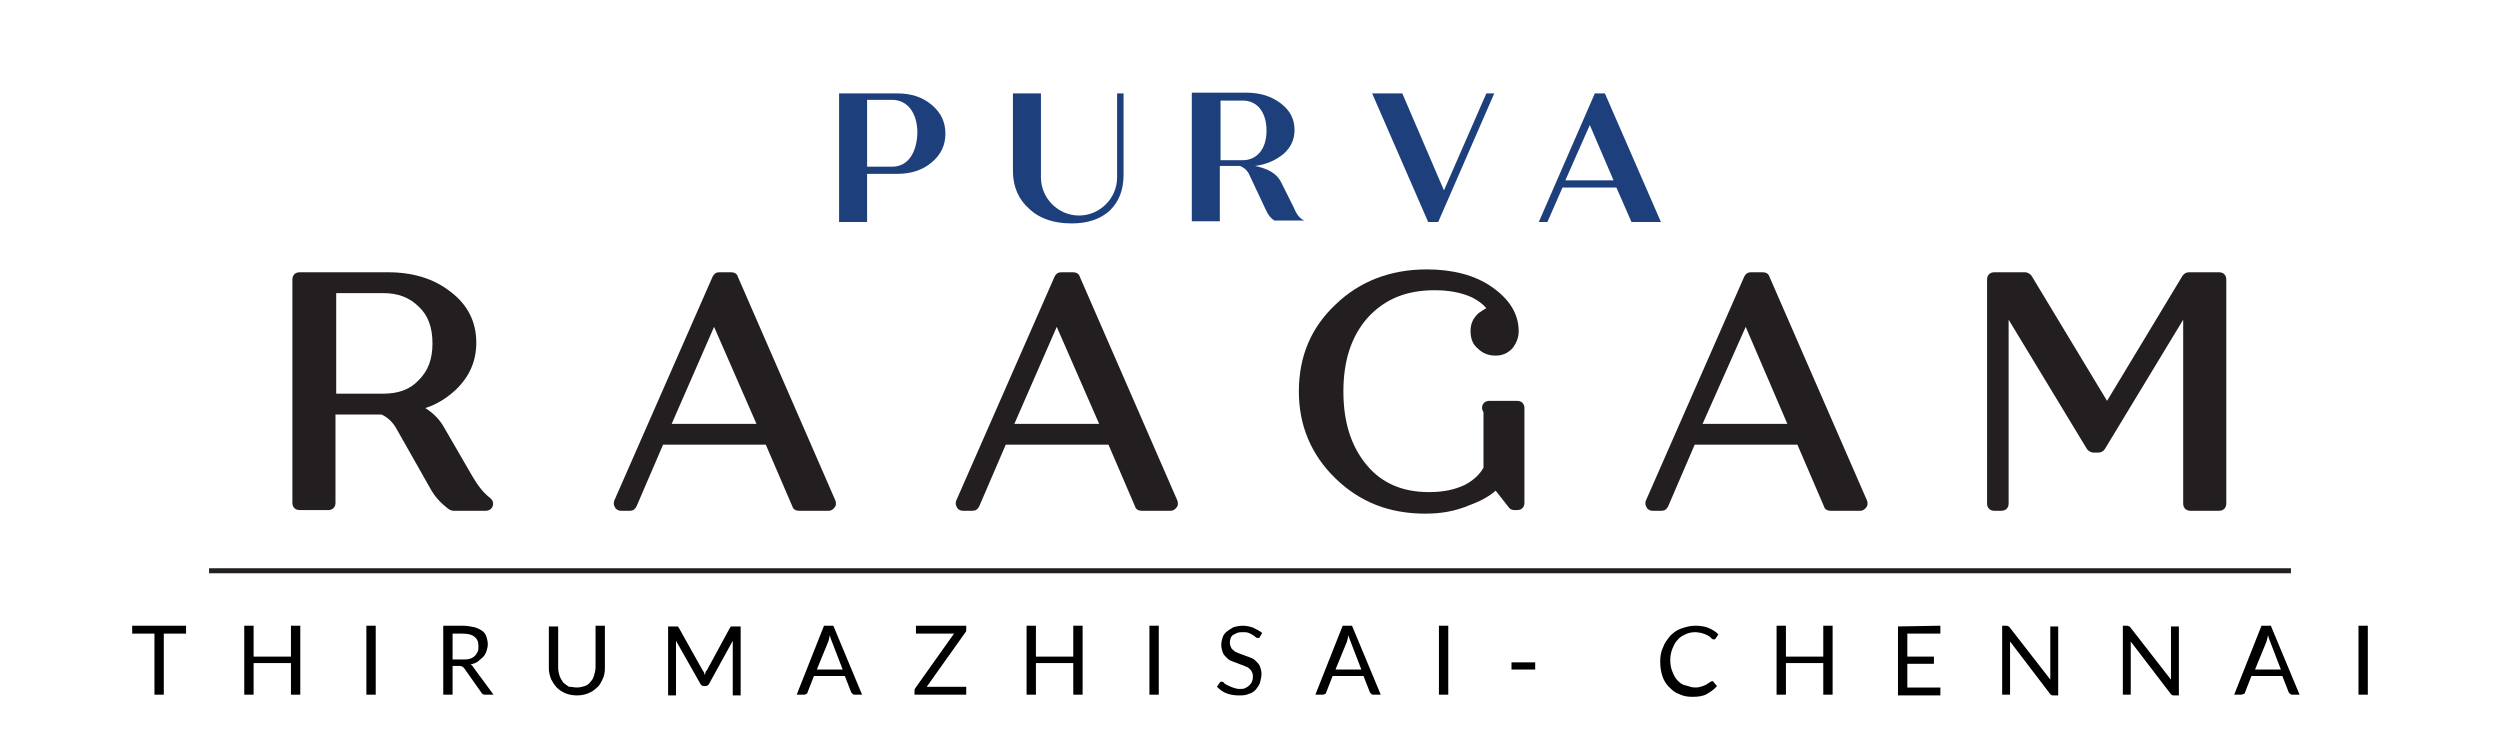 <?xml version="1.0" encoding="utf-8"?>
<!-- Generator: Adobe Illustrator 23.0.1, SVG Export Plug-In . SVG Version: 6.00 Build 0)  -->
<svg version="1.1" id="Layer_1" xmlns="http://www.w3.org/2000/svg" xmlns:xlink="http://www.w3.org/1999/xlink" x="0px" y="0px"
	 viewBox="0 0 348 104" style="enable-background:new 0 0 348 104;" xml:space="preserve">
<style type="text/css">
	.st0{fill:#1D407D;}
	.st1{fill:#231F20;}
</style>
<g>
	<polygon class="st0" points="206.9,13 201,26.5 195.2,13 191,13 198.8,30.9 200.2,30.9 208,13 	"/>
	<g>
		<path class="st0" d="M223.4,13H222l-7.8,17.9h1.2l2.1-4.8h7.5l2.1,4.8h4.1L223.4,13z M217.9,25.1l3.4-7.7l3.3,7.7
			C224.6,25.1,217.9,25.1,217.9,25.1z"/>
	</g>
	<g>
		<path class="st0" d="M129.7,14.6c-1.3-1.1-2.9-1.6-4.8-1.6h-8.1v17.9h3.9v-6.7h4.2c1.9,0,3.5-0.5,4.8-1.6s1.9-2.4,1.9-4
			C131.6,17,131,15.7,129.7,14.6z M124.2,23.2h-3.5v-9.3h3.5c2.1,0,3.5,1.8,3.5,4.6C127.6,21.4,126.3,23.2,124.2,23.2z"/>
	</g>
	<g>
		<path class="st0" d="M180.1,28.9l-1.7-3.4c-0.6-1.3-1.8-2-3.7-2.4c1.6-0.2,2.9-0.8,4-1.7c1-0.9,1.5-2,1.5-3.3
			c0-1.5-0.6-2.7-1.9-3.7c-1.3-1-2.9-1.5-4.8-1.5h-7.6v17.9h3.9v-7.7h2.8c0.5,0.2,0.9,0.5,1.2,1l2.4,5.1c0.3,0.7,0.7,1.2,1.2,1.5
			h4.2C181,30.5,180.5,29.9,180.1,28.9z M173,22.3h-3.1V14h3.1c2,0,3.3,1.6,3.3,4.2S174.9,22.3,173,22.3z"/>
	</g>
	<path class="st0" d="M155.5,24.7c0,2.9-2.4,5.3-5.3,5.3c-2.9,0-5.3-2.4-5.3-5.3V13H141v10.8c0,2.2,0.8,4,2.3,5.3
		c1.5,1.4,3.5,2,5.9,2c2.2,0,4-0.6,5.3-1.8c1.3-1.3,1.9-2.9,1.9-5V13h-0.9V24.7z"/>
</g>
<g>
	<path class="st1" d="M63.1,71.1c-0.2,0-0.4-0.1-0.6-0.2c-1.2-0.9-2-1.8-2.6-2.9l-4.7-8.3c-0.5-0.9-1.2-1.6-2.1-2h-6.4V70
		c0,0.6-0.4,1-1,1h-4c-0.6,0-1-0.4-1-1V38.9c0-0.6,0.4-1,1-1H54c3.5,0,6.4,0.9,8.7,2.7c2.4,1.8,3.6,4.2,3.6,7.1
		c0,2.5-0.9,4.7-2.9,6.6c-1.2,1.1-2.6,2-4.2,2.5c1.1,0.7,1.9,1.5,2.5,2.5l4,6.9c0.8,1.4,1.6,2.4,2.5,3.1c0.4,0.3,0.5,0.7,0.4,1.1
		c-0.1,0.4-0.5,0.7-1,0.7H63.1z M53.3,54.8c2.2,0,3.8-0.6,5-1.9c1.3-1.3,1.9-2.9,1.9-5.1c0-2.2-0.6-3.9-1.9-5.1
		c-1.3-1.3-2.9-1.9-5-1.9h-6.5v14H53.3z"/>
	<path class="st1" d="M64.8,66.7c0.8,1.5,1.7,2.6,2.8,3.4h-4.5c-0.9-0.7-1.7-1.5-2.3-2.6l-4.7-8.3c-0.7-1.2-1.6-2-2.7-2.5h-7.6V70
		h-4V38.9H54c3.2,0,5.9,0.8,8.1,2.5s3.2,3.8,3.2,6.3c0,2.3-0.9,4.2-2.6,5.9c-1.7,1.6-4,2.6-6.7,2.9c2.3,0.7,3.9,1.8,4.8,3.3
		L64.8,66.7z M45.8,39.8v16h7.5c2.4,0,4.3-0.7,5.7-2.2c1.5-1.5,2.2-3.4,2.2-5.8S60.5,43.4,59,42c-1.5-1.5-3.4-2.2-5.7-2.2H45.8z"/>
	<path class="st1" d="M111.2,71.1c-0.4,0-0.8-0.2-0.9-0.6l-3.7-8.6H92.3l-3.7,8.6c-0.2,0.4-0.5,0.6-0.9,0.6h-1.3
		c-0.3,0-0.7-0.2-0.8-0.5c-0.2-0.3-0.2-0.6-0.1-0.9l13.7-31.2c0.2-0.4,0.5-0.6,0.9-0.6h1.7c0.4,0,0.8,0.2,0.9,0.6l13.6,31.2
		c0.1,0.3,0.1,0.7-0.1,0.9c-0.2,0.3-0.5,0.5-0.8,0.5H111.2z M105.3,59l-5.9-13.5L93.5,59H105.3z"/>
	<path class="st1" d="M111.2,70.1l-4-9.2H91.6l-4,9.2h-1.3L100,38.9h1.7l13.6,31.2C115.3,70.1,111.2,70.1,111.2,70.1z M92,60h14.8
		l-7.4-17L92,60z"/>
	<path class="st1" d="M158.9,71.1c-0.4,0-0.8-0.2-0.9-0.6l-3.7-8.6H140l-3.7,8.6c-0.2,0.4-0.5,0.6-0.9,0.6H134
		c-0.3,0-0.7-0.2-0.8-0.5c-0.2-0.3-0.2-0.6-0.1-0.9l13.7-31.2c0.2-0.4,0.5-0.6,0.9-0.6h1.7c0.4,0,0.8,0.2,0.9,0.6l13.6,31.2
		c0.1,0.3,0.1,0.7-0.1,0.9c-0.2,0.3-0.5,0.5-0.8,0.5H158.9z M153,59l-5.9-13.5L141.2,59H153z"/>
	<path class="st1" d="M158.9,70.1l-4-9.2h-15.6l-4,9.2H134l13.7-31.2h1.7L163,70.1H158.9z M139.7,60h14.8l-7.4-17L139.7,60z"/>
	<path class="st1" d="M198.4,71.5c-5,0-9.1-1.6-12.5-4.9c-3.4-3.3-5.1-7.4-5.1-12.1c0-4.9,1.7-8.9,5.1-12.1
		c3.3-3.2,7.6-4.9,12.7-4.9c3.6,0,6.7,0.8,9,2.4c2.5,1.7,3.8,3.8,3.8,6.2c0,0.9-0.3,1.6-0.8,2.3c-0.6,0.7-1.4,1.1-2.4,1.1
		c-1,0-1.8-0.3-2.5-1c-0.5-0.4-1-1.1-1-2.4c0-1,0.3-1.7,1-2.4c0,0,0.1-0.1,0.1-0.1c0.3-0.2,0.7-0.5,1.1-0.7c-0.5-0.6-1.2-1.1-2-1.5
		c-1.5-0.7-3.3-1-5.2-1c-3.9,0-6.9,1.2-9.3,3.8c-2.3,2.6-3.4,6-3.4,10.3c0,4.3,1.1,7.7,3.3,10.3c2.1,2.5,5,3.7,8.6,3.7
		c1.9,0,3.5-0.3,5-1c1.3-0.7,2.1-1.5,2.6-2.4v-7.7c-0.1-0.2-0.2-0.4-0.2-0.6c0-0.6,0.4-1,1-1h3.9c0.6,0,1,0.4,1,1v13.2
		c0,0.6-0.4,1-1,1h-0.4c-0.3,0-0.6-0.1-0.8-0.4l-1.8-2.3c-0.9,0.8-2.2,1.5-3.6,2C202.5,71.2,200.5,71.5,198.4,71.5z"/>
	<path class="st1" d="M207.3,56.9h3.9v13.2h-0.4l-2.5-3.2c-0.9,1.1-2.3,2-4,2.6c-1.8,0.6-3.7,1-5.9,1c-4.7,0-8.6-1.5-11.8-4.6
		s-4.8-6.9-4.8-11.4c0-4.6,1.6-8.4,4.8-11.4c3.2-3.1,7.2-4.6,12-4.6c3.3,0,6.2,0.7,8.4,2.2c2.3,1.5,3.4,3.3,3.4,5.4
		c0,0.7-0.2,1.2-0.6,1.7c-0.4,0.5-1,0.7-1.6,0.7c-0.7,0-1.3-0.2-1.8-0.7c-0.5-0.4-0.7-1-0.7-1.7s0.2-1.2,0.7-1.7
		c0.5-0.4,1-0.7,1.8-0.7c0.1,0,0.3,0,0.3,0c-0.6-1.3-1.7-2.4-3.2-3.1c-1.6-0.7-3.5-1.1-5.6-1.1c-4.2,0-7.5,1.4-10,4.1
		c-2.4,2.7-3.7,6.4-3.7,11c0,4.5,1.2,8.2,3.5,10.9s5.5,4.1,9.4,4.1c2.1,0,3.9-0.4,5.4-1.1c1.5-0.8,2.6-1.8,3.2-3.1v-8.5H207.3z"/>
	<path class="st1" d="M254.8,71.1c-0.4,0-0.8-0.2-0.9-0.6l-3.7-8.6h-14.3l-3.7,8.6c-0.2,0.4-0.5,0.6-0.9,0.6h-1.3
		c-0.3,0-0.7-0.2-0.8-0.5c-0.2-0.3-0.2-0.6-0.1-0.9l13.7-31.2c0.2-0.4,0.5-0.6,0.9-0.6h1.7c0.4,0,0.8,0.2,0.9,0.6l13.6,31.2
		c0.1,0.3,0.1,0.7-0.1,0.9c-0.2,0.3-0.5,0.5-0.8,0.5H254.8z M248.8,59L243,45.5L237,59H248.8z"/>
	<path class="st1" d="M254.8,70.1l-4-9.2h-15.6l-4,9.2h-1.3l13.7-31.2h1.7l13.6,31.2H254.8z M235.5,60h14.8L243,43L235.5,60z"/>
	<path class="st1" d="M304.9,71.1c-0.6,0-1-0.4-1-1V44.5l-10.9,18c-0.2,0.3-0.5,0.5-0.9,0.5h-0.7c-0.3,0-0.7-0.2-0.9-0.5l-10.9-18
		v25.6c0,0.6-0.4,1-1,1h-1c-0.6,0-1-0.4-1-1V38.9c0-0.6,0.4-1,1-1h4.3c0.3,0,0.7,0.2,0.9,0.5l10.5,17.4l10.5-17.4
		c0.2-0.3,0.5-0.5,0.9-0.5h4.2c0.6,0,1,0.4,1,1v31.2c0,0.6-0.4,1-1,1H304.9z"/>
	<polygon class="st1" points="304.7,38.9 308.9,38.9 308.9,70.1 304.9,70.1 304.9,40.9 292.1,62 291.4,62 278.6,40.9 278.6,70.1 
		277.6,70.1 277.6,38.9 281.9,38.9 293.3,57.7 	"/>
</g>
<rect x="29.1" y="79.1" class="st1" width="289.8" height="0.7"/>
<g>
	<path d="M25.9,87.1v1.1h-3.1v8.5h-1.3v-8.5h-3.1v-1.1H25.9z"/>
	<path d="M41.8,96.7h-1.3v-4.4h-5.2v4.4H34v-9.6h1.3v4.3h5.2v-4.3h1.3V96.7z"/>
	<path d="M52.3,96.7H51v-9.6h1.3V96.7z"/>
	<path d="M63,92.7v4h-1.3v-9.6h2.7c0.6,0,1.1,0.1,1.6,0.2c0.4,0.1,0.8,0.3,1.1,0.5c0.3,0.2,0.5,0.5,0.6,0.8s0.2,0.7,0.2,1.1
		c0,0.3-0.1,0.7-0.2,1s-0.3,0.6-0.5,0.8c-0.2,0.2-0.5,0.4-0.7,0.6c-0.3,0.2-0.6,0.3-1,0.4c0.2,0.1,0.3,0.2,0.4,0.4l2.8,3.8h-1.2
		c-0.2,0-0.4-0.1-0.5-0.3L64.6,93c-0.1-0.1-0.2-0.2-0.2-0.2c-0.1,0-0.2-0.1-0.4-0.1C64,92.7,63,92.7,63,92.7z M63,91.8h1.4
		c0.4,0,0.7,0,1-0.1s0.5-0.2,0.7-0.4c0.2-0.2,0.3-0.4,0.4-0.6s0.1-0.5,0.1-0.8c0-0.6-0.2-1-0.6-1.3s-0.9-0.4-1.7-0.4H63V91.8z"/>
	<path d="M80.3,95.7c0.4,0,0.8-0.1,1.1-0.2c0.3-0.1,0.6-0.3,0.8-0.6c0.2-0.2,0.4-0.5,0.5-0.9s0.2-0.7,0.2-1.1v-5.8h1.3V93
		c0,0.6-0.1,1.1-0.3,1.5s-0.4,0.9-0.8,1.2c-0.3,0.3-0.7,0.6-1.2,0.8c-0.5,0.2-1,0.3-1.6,0.3s-1.1-0.1-1.6-0.3
		c-0.5-0.2-0.9-0.5-1.2-0.8c-0.3-0.3-0.6-0.8-0.8-1.2c-0.2-0.5-0.3-1-0.3-1.5v-5.8h1.3V93c0,0.4,0.1,0.8,0.2,1.1s0.3,0.6,0.5,0.9
		c0.2,0.2,0.5,0.4,0.8,0.6C79.6,95.6,79.9,95.7,80.3,95.7z"/>
	<path d="M98,93.6c0,0.1,0.1,0.2,0.1,0.4c0-0.1,0.1-0.2,0.1-0.4c0-0.1,0.1-0.2,0.2-0.3l3.2-5.9c0.1-0.1,0.1-0.2,0.2-0.2s0.2,0,0.3,0
		h1v9.6H102v-7c0-0.1,0-0.2,0-0.3c0-0.1,0-0.2,0-0.3l-3.3,6c-0.1,0.2-0.3,0.3-0.5,0.3H98c-0.2,0-0.4-0.1-0.5-0.3l-3.4-6
		c0,0.1,0,0.2,0,0.3c0,0.1,0,0.2,0,0.3v7H93v-9.6h1c0.1,0,0.2,0,0.3,0c0.1,0,0.1,0.1,0.2,0.2l3.3,5.9C97.9,93.4,97.9,93.5,98,93.6z"
		/>
	<path d="M120,96.7h-1c-0.1,0-0.2,0-0.3-0.1c-0.1-0.1-0.1-0.1-0.2-0.2l-0.9-2.3h-4.3l-0.9,2.3c0,0.1-0.1,0.2-0.2,0.2
		c-0.1,0.1-0.2,0.1-0.3,0.1h-1l3.8-9.6h1.3L120,96.7z M113.7,93.2h3.6l-1.5-3.9c-0.1-0.2-0.2-0.5-0.3-0.9c0,0.2-0.1,0.4-0.1,0.5
		c0,0.2-0.1,0.3-0.1,0.4L113.7,93.2z"/>
	<path d="M134.5,87.1v0.5c0,0.2,0,0.3-0.1,0.4l-5.4,7.6h5.5v1.1h-7.2v-0.5c0-0.1,0-0.3,0.1-0.4l5.4-7.6h-5.3v-1.1H134.5z"/>
	<path d="M150.7,96.7h-1.3v-4.4h-5.2v4.4h-1.3v-9.6h1.3v4.3h5.2v-4.3h1.3V96.7z"/>
	<path d="M161.3,96.7H160v-9.6h1.3V96.7z"/>
	<path d="M175.4,88.6c0,0.1-0.1,0.1-0.1,0.2c0,0-0.1,0-0.2,0c-0.1,0-0.2,0-0.3-0.1s-0.2-0.2-0.4-0.3c-0.2-0.1-0.3-0.2-0.6-0.3
		c-0.2-0.1-0.5-0.1-0.8-0.1s-0.5,0-0.8,0.1c-0.2,0.1-0.4,0.2-0.6,0.3c-0.1,0.1-0.3,0.3-0.3,0.5c-0.1,0.2-0.1,0.4-0.1,0.6
		c0,0.3,0.1,0.5,0.2,0.7c0.1,0.2,0.3,0.3,0.5,0.5c0.2,0.1,0.5,0.2,0.7,0.3c0.3,0.1,0.6,0.2,0.8,0.3c0.3,0.1,0.6,0.2,0.8,0.3
		c0.3,0.1,0.5,0.3,0.7,0.5s0.4,0.4,0.5,0.7c0.1,0.3,0.2,0.6,0.2,1s-0.1,0.8-0.2,1.2c-0.1,0.4-0.4,0.7-0.6,1c-0.3,0.3-0.6,0.5-1,0.6
		c-0.4,0.2-0.9,0.2-1.4,0.2c-0.6,0-1.2-0.1-1.7-0.3c-0.5-0.2-0.9-0.5-1.3-0.9l0.4-0.6l0.1-0.1c0.1,0,0.1,0,0.2,0
		c0.1,0,0.2,0,0.3,0.2c0.1,0.1,0.3,0.2,0.5,0.3c0.2,0.1,0.4,0.2,0.7,0.3c0.3,0.1,0.6,0.2,0.9,0.2c0.3,0,0.6,0,0.8-0.1
		s0.4-0.2,0.6-0.4c0.2-0.2,0.3-0.3,0.4-0.6c0.1-0.2,0.1-0.5,0.1-0.7c0-0.3-0.1-0.5-0.2-0.7c-0.1-0.2-0.3-0.3-0.5-0.5
		c-0.2-0.1-0.5-0.2-0.7-0.3c-0.3-0.1-0.6-0.2-0.8-0.3c-0.3-0.1-0.6-0.2-0.8-0.3c-0.3-0.1-0.5-0.3-0.7-0.5s-0.4-0.4-0.5-0.7
		c-0.1-0.3-0.2-0.6-0.2-1.1c0-0.3,0.1-0.7,0.2-1c0.1-0.3,0.3-0.6,0.6-0.8c0.2-0.2,0.6-0.4,0.9-0.6c0.4-0.1,0.8-0.2,1.3-0.2
		s1,0.1,1.5,0.3c0.4,0.2,0.8,0.4,1.2,0.7L175.4,88.6z"/>
	<path d="M192.2,96.7h-1c-0.1,0-0.2,0-0.3-0.1s-0.1-0.1-0.2-0.2l-0.9-2.3h-4.3l-0.9,2.3c0,0.1-0.1,0.2-0.2,0.2
		c-0.1,0.1-0.2,0.1-0.3,0.1h-1l3.8-9.6h1.3L192.2,96.7z M185.9,93.2h3.6l-1.5-3.9c-0.1-0.2-0.2-0.5-0.3-0.9c0,0.2-0.1,0.4-0.1,0.5
		s-0.1,0.3-0.1,0.4L185.9,93.2z"/>
	<path d="M201.6,96.7h-1.3v-9.6h1.3V96.7z"/>
	<path d="M210.4,92.2h3.3v1h-3.3V92.2z"/>
	<path d="M238.3,94.8c0.1,0,0.1,0,0.2,0.1l0.5,0.6c-0.4,0.5-0.9,0.8-1.4,1.1s-1.2,0.4-2,0.4c-0.7,0-1.3-0.1-1.9-0.4
		c-0.6-0.2-1-0.6-1.4-1s-0.7-0.9-0.9-1.5s-0.3-1.3-0.3-2s0.1-1.4,0.4-2c0.2-0.6,0.6-1.1,1-1.6c0.4-0.4,0.9-0.8,1.5-1s1.2-0.4,2-0.4
		c0.7,0,1.3,0.1,1.8,0.3c0.5,0.2,1,0.5,1.4,0.9l-0.4,0.6l-0.1,0.1c0,0-0.1,0-0.2,0c-0.1,0-0.1,0-0.2-0.1c-0.1,0-0.1-0.1-0.2-0.2
		c-0.1-0.1-0.2-0.1-0.3-0.2s-0.3-0.1-0.4-0.2c-0.2-0.1-0.4-0.1-0.6-0.2c-0.2,0-0.5-0.1-0.8-0.1c-0.5,0-1,0.1-1.4,0.3
		c-0.4,0.2-0.8,0.4-1.1,0.8c-0.3,0.3-0.5,0.7-0.7,1.2s-0.3,1-0.3,1.6s0.1,1.1,0.3,1.6s0.4,0.9,0.7,1.2c0.3,0.3,0.6,0.6,1.1,0.7
		s0.8,0.3,1.3,0.3c0.3,0,0.5,0,0.8-0.1s0.4-0.1,0.6-0.2c0.2-0.1,0.4-0.2,0.5-0.3C238,95,238.1,94.9,238.3,94.8
		C238.1,94.8,238.2,94.8,238.3,94.8z"/>
	<path d="M255.1,96.7h-1.3v-4.4h-5.2v4.4h-1.3v-9.6h1.3v4.3h5.2v-4.3h1.3V96.7z"/>
	<path d="M270.1,87.1v1.1h-4.6v3.2h3.7v1h-3.7v3.3h4.6v1.1h-5.9v-9.6L270.1,87.1L270.1,87.1z"/>
	<path d="M279.6,87.2c0.1,0,0.1,0.1,0.2,0.2l5.6,7.2c0-0.1,0-0.2,0-0.3c0-0.1,0-0.2,0-0.3v-6.8h1.1v9.6h-0.7c-0.1,0-0.2,0-0.3-0.1
		c-0.1,0-0.1-0.1-0.2-0.2l-5.5-7.2c0,0.1,0,0.2,0,0.3c0,0.1,0,0.2,0,0.3v6.8h-1.1v-9.6h0.7C279.4,87.1,279.5,87.2,279.6,87.2z"/>
	<path d="M296.4,87.2c0.1,0,0.1,0.1,0.2,0.2l5.6,7.2c0-0.1,0-0.2,0-0.3c0-0.1,0-0.2,0-0.3v-6.8h1.1v9.6h-0.7c-0.1,0-0.2,0-0.3-0.1
		c-0.1,0-0.1-0.1-0.2-0.2l-5.5-7.2c0,0.1,0,0.2,0,0.3c0,0.1,0,0.2,0,0.3v6.8h-1.1v-9.6h0.7C296.2,87.1,296.3,87.2,296.4,87.2z"/>
	<path d="M320.1,96.7h-1c-0.1,0-0.2,0-0.3-0.1c-0.1-0.1-0.1-0.1-0.2-0.2l-0.9-2.3h-4.3l-0.9,2.3c0,0.1-0.1,0.2-0.2,0.2
		s-0.2,0.1-0.3,0.1h-1l3.8-9.6h1.3L320.1,96.7z M313.9,93.2h3.6l-1.5-3.9c-0.1-0.2-0.2-0.5-0.3-0.9c0,0.2-0.1,0.4-0.1,0.5
		s-0.1,0.3-0.1,0.4L313.9,93.2z"/>
	<path d="M329.6,96.7h-1.3v-9.6h1.3V96.7z"/>
</g>
</svg>
